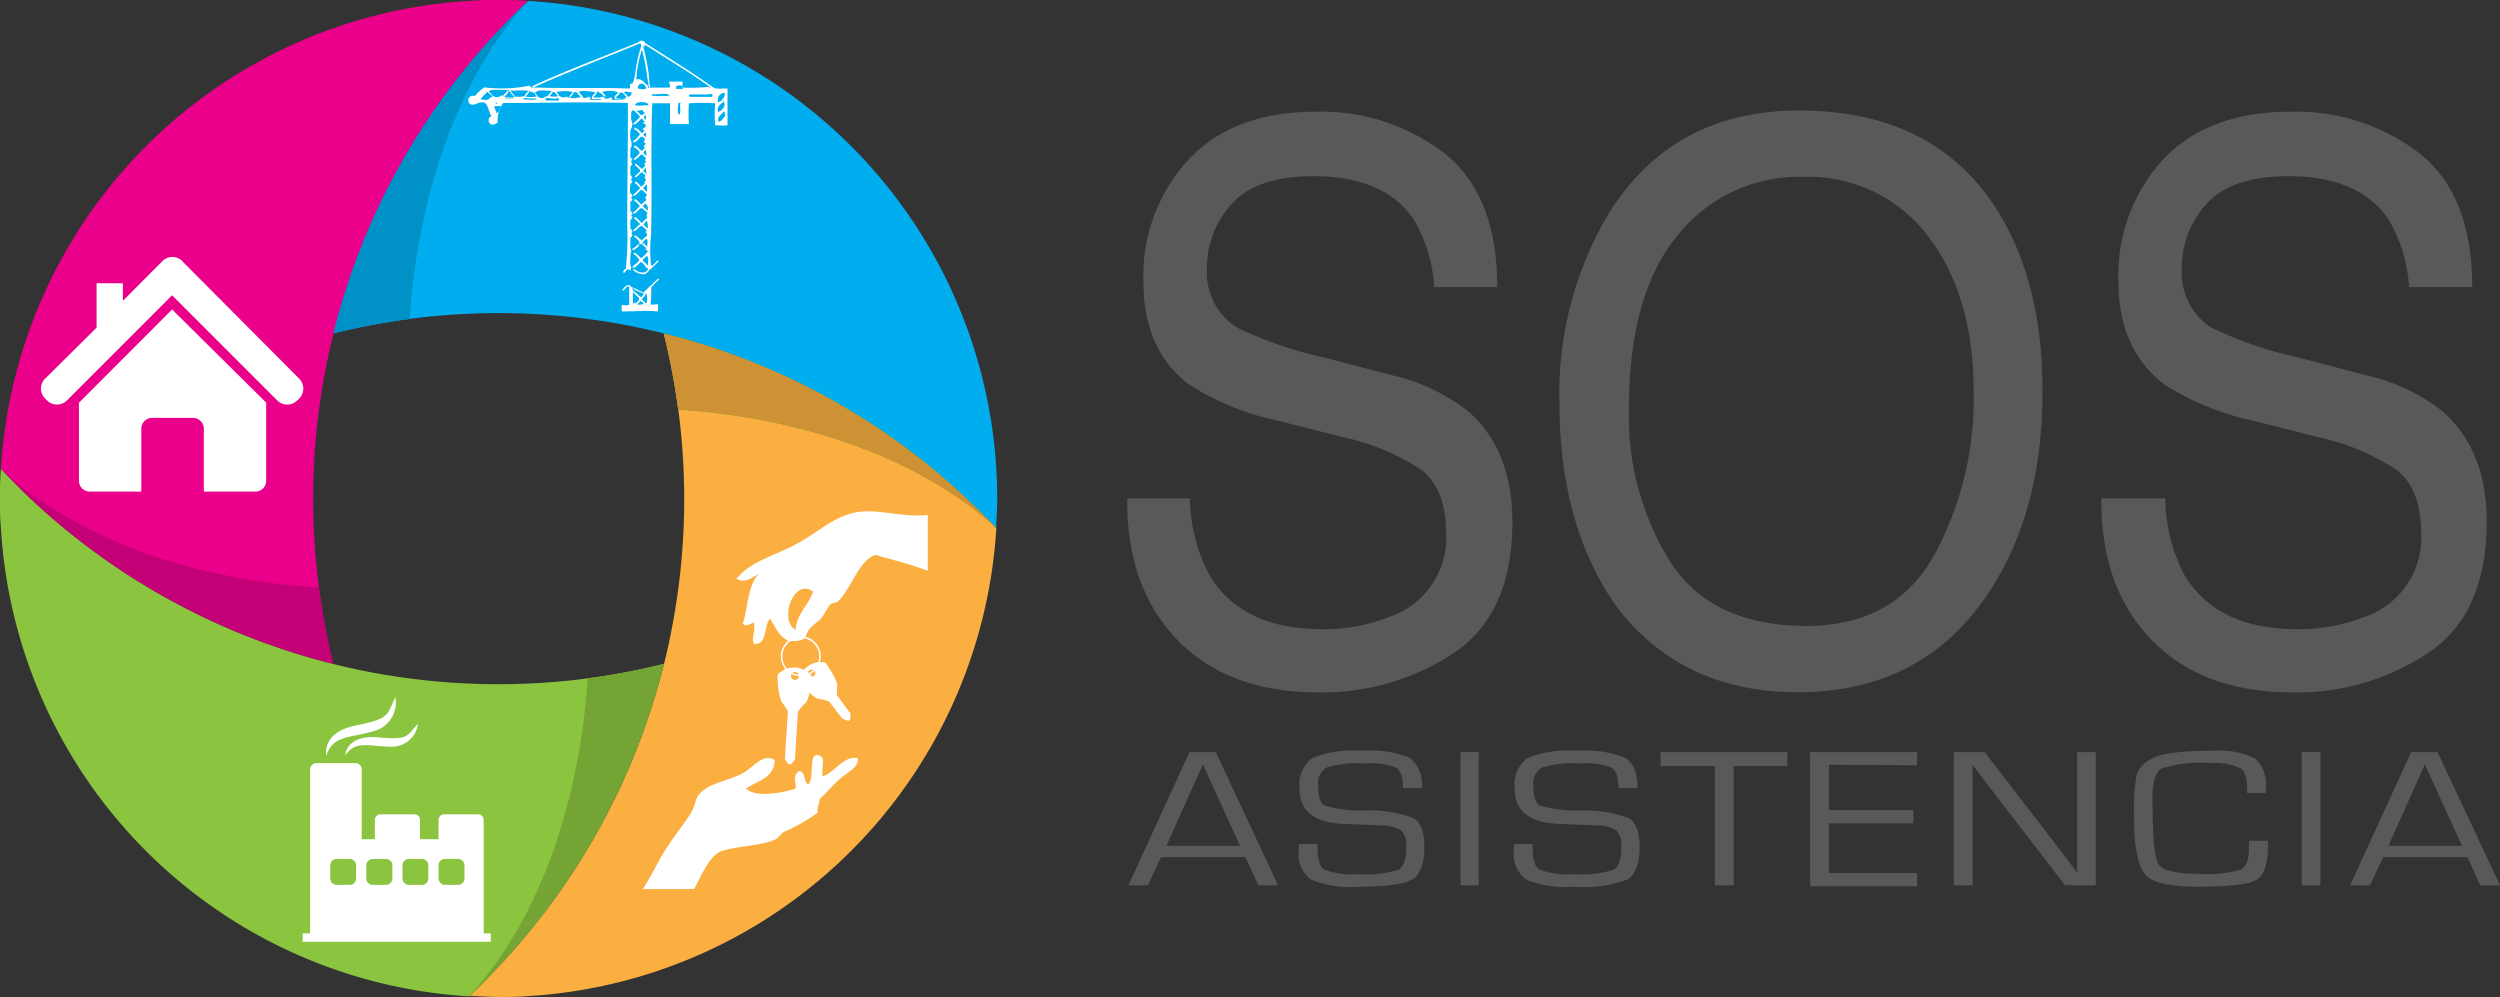 <svg xmlns="http://www.w3.org/2000/svg" width="190" height="75.79" viewBox="0 0 190 75.79"><rect x="0" y="0" width="190" height="75.79" fill="#333333" stroke="none"/><g id="Layer_2" data-name="Layer 2"><g id="Layer_1-2" data-name="Layer 1"><path d="M75.72,35.64A37.91,37.91,0,0,0,40.15.07c-.77.73-1.53,1.49-2.26,2.26a51.92,51.92,0,0,0-12.54,23A51.91,51.91,0,0,1,73.45,37.9c.78.72,1.53,1.48,2.27,2.25,0-.75.07-1.5.07-2.25S75.76,36.39,75.72,35.64Z" fill="#00adee"/><path d="M37.89,0c-.75,0-1.51,0-2.25.07A37.91,37.91,0,0,0,.07,35.64c.74.77,1.49,1.53,2.26,2.26a51.92,51.92,0,0,0,23,12.54A52,52,0,0,1,37.89,2.33C38.62,1.56,39.38.8,40.15.07,39.4,0,38.65,0,37.89,0Z" fill="#eb008b"/><path d="M37.89,52a51.89,51.89,0,0,1-12.54-1.53,51.92,51.92,0,0,1-23-12.54C1.56,37.17.81,36.41.07,35.64,0,36.39,0,37.14,0,37.9s0,1.5.07,2.25A37.91,37.91,0,0,0,35.64,75.72c.78-.73,1.53-1.49,2.25-2.26a51.84,51.84,0,0,0,12.55-23A51.91,51.91,0,0,1,37.89,52Z" fill="#8bc53f"/><path d="M73.45,37.9a51.75,51.75,0,0,0-23-12.55A51.91,51.91,0,0,1,52,37.9a51.89,51.89,0,0,1-1.53,12.54,51.84,51.84,0,0,1-12.55,23c-.72.77-1.47,1.53-2.25,2.26.74,0,1.5.07,2.25.07s1.51,0,2.26-.07A37.91,37.91,0,0,0,75.72,40.15C75,39.38,74.23,38.62,73.45,37.9Z" fill="#faaf40"/><path d="M37.89,2.33a51.92,51.92,0,0,0-12.54,23,52.62,52.62,0,0,1,5.78-1.09c.28-4.66,1.72-16.12,9-24.19C39.38.8,38.62,1.56,37.89,2.33Z" fill="#0091c7"/><path d="M73.45,37.9a51.75,51.75,0,0,0-23-12.55,52.62,52.62,0,0,1,1.09,5.78c4.66.28,16.12,1.71,24.19,9C75,39.38,74.23,38.62,73.45,37.9Z" fill="#73a434"/><path d="M37.89,2.33a51.92,51.92,0,0,0-12.54,23,52.62,52.62,0,0,1,5.78-1.09c.28-4.66,1.72-16.12,9-24.19C39.38.8,38.62,1.56,37.89,2.33Z" fill="#0091c7"/><path d="M73.45,37.9a51.75,51.75,0,0,0-23-12.55,52.62,52.62,0,0,1,1.09,5.78c4.66.28,16.12,1.71,24.19,9C75,39.38,74.23,38.62,73.45,37.9Z" fill="#ce9134"/><path d="M37.89,73.46a51.84,51.84,0,0,0,12.55-23,52.18,52.18,0,0,1-5.78,1.09c-.28,4.66-1.71,16.12-9,24.19C36.42,75,37.17,74.23,37.89,73.46Z" fill="#73a434"/><path d="M2.33,37.9a51.92,51.92,0,0,0,23,12.54,52.62,52.62,0,0,1-1.09-5.78C19.6,44.38,8.13,43,.07,35.64.81,36.41,1.56,37.17,2.33,37.9Z" fill="#c30075"/><path d="M22.74,28.78,14,20h0l-.15-.16a1.06,1.06,0,0,0-1.5,0l-.16.16h0L9.34,22.86V21.53h-2V24.9L3.43,28.78a1.06,1.06,0,0,0,0,1.51l.15.15a1.07,1.07,0,0,0,1.5,0l8-8,8,8a1.07,1.07,0,0,0,1.5,0l.16-.15A1.08,1.08,0,0,0,22.74,28.78Z" fill="#fff"/><path d="M13.08,23.52,6,30.61v5.93a.82.82,0,0,0,.81.82h3.93a.76.76,0,0,1,0-.21V32.58a.82.82,0,0,1,.81-.82h3.12a.82.82,0,0,1,.82.82v4.57a1.52,1.52,0,0,1,0,.21h3.92a.82.82,0,0,0,.82-.82V30.6Z" fill="#fff"/><path d="M23,70.94v.63H37.3v-.63h-.54V62.31a.42.42,0,0,0-.43-.42H33.76a.42.42,0,0,0-.43.42v1.47H31.92V62.31a.42.42,0,0,0-.42-.42H28.92a.42.42,0,0,0-.43.42v1.47h-1V58.52A.47.47,0,0,0,27,58H24.05a.47.47,0,0,0-.48.48V70.94Zm10.33-5.17a.49.49,0,0,1,.49-.49h1a.49.49,0,0,1,.48.49v1a.49.49,0,0,1-.48.48h-1a.49.49,0,0,1-.49-.48Zm-2.74,0a.49.49,0,0,1,.48-.49h1a.48.48,0,0,1,.48.49v1a.48.48,0,0,1-.48.48h-1a.49.49,0,0,1-.48-.48Zm-2.75,0a.49.49,0,0,1,.49-.49h1a.49.49,0,0,1,.49.49v1a.49.49,0,0,1-.49.48h-1a.49.49,0,0,1-.49-.48Zm-2.74,0a.48.48,0,0,1,.48-.49h1a.48.48,0,0,1,.48.49v1a.48.48,0,0,1-.48.48h-1a.48.48,0,0,1-.48-.48Z" fill="#fff"/><path d="M31.77,55a2,2,0,0,1-1.95,1.75c-1.75,0-2.8-.54-3.59.68,0,0,.06-1.61,2.49-1.39S30.88,55.93,31.77,55Z" fill="#fff"/><path d="M30.05,53a2.24,2.24,0,0,1-1.55,2.54c-1.91.57-3.22.32-3.69,1.9,0,0-.45-1.77,2.26-2.31S29.37,54.28,30.05,53Z" fill="#fff"/><g id="axEfcD"><path d="M49.49,21.77a8.43,8.43,0,0,1-.05,1.35c.21.08.32,0,.56,0a2.81,2.81,0,0,1,0,.55c-.91-.09-1.7,0-2.73,0a1.1,1.1,0,0,1,0-.51.86.86,0,0,0,.55,0v-1.3l0-.07,0-.07c.1.07.25.09.33.18l-.08,0,0,.07h0c0,.14.12.12.14.23l-.07,0,0,.09H48.1v.79c.12,0,.09-.1.18-.1l0,.07.09,0c0,.18.52.11.56,0l.07,0,.07,0c.15.11.16-.89,0-.65l0-.07-.09,0c0-.06-.09,0-.09-.1l.07,0,0-.07c.2-.13.31-.34.51-.46l0,.06Z" fill="#fff" fill-rule="evenodd"/><path d="M48.51,3.21a.34.34,0,0,1,.51,0L49,3.3l0,.09c-.06,0,0,.08,0,.14h-.28V3.34h-.09l0-.08Z" fill="#fff" fill-rule="evenodd"/><path d="M54.17,6.71l0-.07c.24.16.74.07,1.12.09,0,.92,0,1.78,0,2.79-.21.05-.67,0-.93,0a8.41,8.41,0,0,1,0-1.67,16.85,16.85,0,0,0-2,0,10.06,10.06,0,0,0,0,1.58c-.25,0-.93,0-1.44,0,0-.62,0-1,0-1.58-.43,0-.8,0-1.35,0-.12,3.06,0,6.89-.09,10a11.23,11.23,0,0,0,0,2.32s0,0,.09,0l0,.07.07,0a1.07,1.07,0,0,1-.28.28l0-.07-.07,0v0c-.06-.09-.23-.07-.23-.23h.09l0-.06h.09c0-.22.1-.62-.09-.7l0-.08-.07-.06c0-.1.16-.08.13-.23s-.16-.07-.18-.18l.08,0,.06-.07c0-.11.13-.65-.05-.69l0-.09-.07,0a.24.24,0,0,0,0-.42l.07-.05,0-.09c.19-.12.11-.48.05-.7l0-.08-.07,0c.06-.15.15-.26,0-.38l.07,0,0-.08a.9.9,0,0,0,0-.7h-.09l0-.08-.07-.06c.1-.1.2-.25,0-.37l.07-.06,0-.08s0-.05.09-.05V14h-.14l0-.08-.07-.06c.1-.1.2-.25,0-.37l.07-.05,0-.09c.2-.06,0-.48.09-.69,0,0,0-.05-.09-.05l0-.08-.07-.06c0-.09.13-.09.14-.18a.42.42,0,0,1-.09-.14l.07-.06,0-.08c.11-.16,0-.51,0-.75h-.09l0-.08-.07-.06c0-.1.16-.08.14-.23a.22.22,0,0,1-.14-.14l.07-.05,0-.09c.15,0,.15-.66,0-.69l-.06-.06h-.08c0-.2.26-.11.23-.32s-.21-.1-.23-.23l.08,0,.06-.06c.17,0,.1-.58,0-.69l-.06-.06-.07,0c.05-.06,0-.07,0-.14a3.36,3.36,0,0,1-.75.05V8.4l-.08,0,0,.07h-.05c0,.25-.06.62.05.79v.11l.09.08s-.11,0-.09.13,0,0,0,.1l-.07.08,0,.1h-.05c0,.25-.06.62.05.79l0,.11.07.08a.17.17,0,0,0,0,.23l-.07.08,0,.1h-.05V12h.09l0,.08.07.06c-.14.13-.14.18,0,.32l-.07.06,0,.08h-.09v.74h.09l0,.09.07.05c-.14.14-.14.19,0,.33l-.07.05,0,.09h-.09c0,.29-.08.44,0,.74,0,0,0,.05.1.05l0,.08.07.06c0,.09-.13.05-.09.18s.08,0,.09.09l-.07.06,0,.08h-.1v.79h.1l0,.09.07.05c0,.09-.13.06-.09.19s.08,0,.09.09l-.07.05,0,.09c-.2.1-.06.54-.1.79h.1l0,.08.07.06c-.08.12-.12.22,0,.32l-.07.05,0,.09h-.1v.89l.09,0a.15.15,0,0,0,0,.23l-.08.08,0,.11h0c0,.24-.06.62,0,.79l0,.1.08.08s-.05.05-.05.09l0,.07,0,.07a.72.72,0,0,1-.37-.18l0-.07,0-.07a22.39,22.39,0,0,0,.09-3.11c0-3.66.06-6.18.05-9.28-3.07-.11-6.33,0-9.47,0a2.14,2.14,0,0,0-.42,1.49c-.14.05-.22.18-.47.14s-.35-.56,0-.61c-.19-.3-.24-.75-.46-1-.51-.28-.86.35-1.25,0-.15-.33,0-.64.46-.56a2.71,2.71,0,0,1,.7-.65,10.74,10.74,0,0,0,3.48-.14l0,.08.07.06c2.54.1,5.18,0,7.47.09.11-.05,0-.33.09-.37l.07,0,.07,0s0,0,0,0c.2-.56.73-.35,1,0l.05.07.09,0c0,.13.07.12.05.23h1.62c.15-.11-.07-.39,0-.46h1v.46a15.41,15.41,0,0,0,1.95-.05Zm-5.7,0c.12.06.59.12.65,0C49,6.26,48.51,6.24,48.47,6.68Zm2.92-.13v.18h.51C52,6.4,51.53,6.48,51.39,6.55Zm-14,.65a.53.53,0,0,0,.74,0l.06.07.08,0s.09,0,.09.09l0,0,0,.05c0,.15.72.1.79,0l.06-.06V7.33a1.05,1.05,0,0,0,.5,0l0,.09.07.06v.09c.34-.05.88.11,1.07-.09h-.09l0-.09-.07-.06v0l.07,0,0-.06a.58.58,0,0,0,.65.13v.09l.06.06v.09h1V7.48l0-.08,0-.07c.14.09.52.08.6,0l.06.07.08,0a1.33,1.33,0,0,0,.79,0l.09,0,0-.07a.51.51,0,0,0,.65,0l.05.07.09,0v0l0,.07,0,.07c-.54.07,1.27.07.79,0l0-.07,0-.07v0l.07,0,0-.07a2.11,2.11,0,0,1,.23.19c.14-.06.38,0,.46-.14l.06.07.08,0v0l-.06,0,0,.09c-.19.07.22.05.42.05s.48,0,.55-.05l.06,0V7.38c.08,0,.08,0,.14,0C48,7.27,48,7.18,48,7c-.24.06-.42-.12-.52,0l-.08,0,0,.07a.18.18,0,0,0-.24,0L47,7l-.09,0a1.81,1.81,0,0,0-1.15,0h-.1V7.1c-.13,0-.11-.14-.23-.14s0,.09-.09.1L45.3,7l-.08,0c-.06,0-1.11-.2-1.21,0l-.08,0-.06.07a.17.17,0,0,0-.28,0l0-.09h-.09a3,3,0,0,0-1.12,0l-.11,0L42.16,7C42.08,7,42,7,42,7l0-.09h-.1c-.33,0-1-.12-1.16.09L40.6,7l0,.07c-.15,0-.09-.13-.24-.1s0,0-.09,0l0-.07-.09,0a6.73,6.73,0,0,0-1.21,0l-.1-.09,0,.13c-.1,0-.13,0-.19,0l0-.09h-.1a7.19,7.19,0,0,0-1.25,0l-.07,0,0,.07C37,7,37,7,37,7c-.13.21-.37.31-.46.56.2,0,.61.11.65-.09l.07,0,0-.07c.08,0,.11,0,.14-.09l.07,0Zm17.45.41c.11-.17.29-.27.23-.6-.36.06-.56.27-.51.74.14,0,.09-.13.23-.09l.07.06.08,0c-.17.21-.46.29-.38.75.21,0,.7-.45.42-.79L55,7.65Zm-5.29-.46s0,0,0,.09a6.64,6.64,0,0,0,1.35,0C50.7,7,50,7.23,49.58,7.15Zm4.27,0c-.47,0-1,0-1.39,0a.12.12,0,0,0-.09.09c.05,0,.07,0,.09.09.64,0,1,0,1.35,0,.09,0,.32.07.37-.09S53.94,7.16,53.85,7.15Zm-16,.65c-.24-.13-.18.16,0,0ZM48.28,8c.21.06.63,0,1,0C49.31,7.68,48.23,7.68,48.28,8Zm3.34.7c.18-.21,0-.51.1-.88h-.14C51.53,8,51.44,8.62,51.62,8.73Zm-13.88-.1c.2-.07.21-.35.33-.5-.1-.09-.34,0-.51-.05C37.59,8.29,37.71,8.42,37.74,8.63Zm16.9.66c.22-.07.31-.28.46-.42,0-.22,0-.31-.09-.37C54.86,8.7,54.44,8.87,54.64,9.29Z" fill="#fff" fill-rule="evenodd"/><path d="M48.58,18.27l0-.07a.29.29,0,0,0,.14,0l0,.12.11,0v.14l0,.07,0,.06a.21.21,0,0,0-.24,0l0-.06,0-.07v-.14Z" fill="#fff" fill-rule="evenodd"/><path d="M47.38,22.09a.11.11,0,0,1-.06,0,.08.08,0,0,1,0-.1.36.36,0,0,0,.1-.11c.11-.12.27-.29.48-.17a.07.07,0,0,1,0,.09.07.07,0,0,1-.09,0c-.11-.06-.18,0-.31.15a1.36,1.36,0,0,1-.12.12Z" fill="#fff"/><path d="M49.42,21.85l0,0s0,0,0-.07a3.46,3.46,0,0,1,.46-.48l.11-.11a.06.06,0,0,1,.08,0,0,0,0,0,1,0,.07l-.13.12a3.94,3.94,0,0,0-.44.47Z" fill="#fff"/><path d="M48.67,22.74h0c-.13-.12-.3-.27-.47-.44a.07.07,0,0,1,0-.09.07.07,0,0,1,.1,0c.16.16.33.32.46.43a.06.06,0,0,1,0,.09Z" fill="#fff"/><path d="M48.67,22.75a.06.06,0,0,1-.06,0,.07.07,0,0,1,0-.1.75.75,0,0,0,.31-.3.08.08,0,0,1,.1,0,.07.07,0,0,1,0,.1,1,1,0,0,1-.37.35Z" fill="#fff"/><path d="M48.91,22.31h0A6.3,6.3,0,0,1,48.2,22l-.06,0a.05.05,0,0,1,0-.08,0,0,0,0,1,.07,0l.06,0a7.18,7.18,0,0,0,.68.34.05.05,0,0,1,0,.07A.05.05,0,0,1,48.91,22.31Z" fill="#fff"/><path d="M48.67,22.84a.11.11,0,0,1-.11-.12v0a.11.11,0,0,1,.11-.12.12.12,0,0,1,.12.12v0A.12.12,0,0,1,48.67,22.84Z" fill="#fff"/><path d="M49.05,23.16a.06.06,0,0,1-.06,0,.6.6,0,0,0-.19-.2,1.41,1.41,0,0,1-.18-.17.07.07,0,0,1,0-.09.06.06,0,0,1,.09,0,1.14,1.14,0,0,0,.16.15,1,1,0,0,1,.22.23.07.07,0,0,1,0,.09Z" fill="#fff"/><path d="M48.33,23.17h0a.07.07,0,0,1,0-.1,1,1,0,0,1,.23-.26l.12-.13a.08.08,0,0,1,.1,0,.07.07,0,0,1,0,.1,1.59,1.59,0,0,1-.13.13,1.37,1.37,0,0,0-.2.23A.1.1,0,0,1,48.33,23.17Z" fill="#fff"/><path d="M54.17,6.77h0c-1.34-1-2.81-1.88-4.22-2.78l-1-.62A.07.07,0,1,1,49,3.25l1,.63c1.41.89,2.88,1.81,4.23,2.78a.07.07,0,0,1,0,.09Z" fill="#fff"/><path d="M49.56,20.27a.05.05,0,0,1,0,0,0,0,0,0,1,0-.07,4.72,4.72,0,0,0,.39-.38.05.05,0,1,1,.08.06,3.89,3.89,0,0,1-.41.4Z" fill="#fff"/><path d="M47.38,20.7a.05.05,0,0,1,0,0,.06.06,0,0,1,0-.09v0a.64.64,0,0,1,.5-.32.06.06,0,0,1,0,.12c-.17,0-.29.14-.4.28l0,0A.05.05,0,0,1,47.38,20.7Z" fill="#fff"/><path d="M48.21,6.46h0a.08.08,0,0,1-.06-.09c0-.28.1-.57.14-.85a9.69,9.69,0,0,1,.44-2,.08.08,0,0,1,.1,0s0,.06,0,.1a9.77,9.77,0,0,0-.44,2c0,.28-.09.57-.14.85A.07.07,0,0,1,48.21,6.46Z" fill="#fff"/><path d="M40.51,6.66a.08.08,0,0,1,0-.14c2.18-1,4.42-1.86,6.58-2.73l1.5-.6a.09.09,0,0,1,.09,0s0,.08,0,.09l-1.5.61c-2.16.86-4.39,1.76-6.57,2.72Z" fill="#fff"/><path d="M49.35,6.59a.06.06,0,0,1-.06-.06c0-.18-.06-.36-.08-.55a15.16,15.16,0,0,0-.49-2.43.08.08,0,0,1,.05-.09.08.08,0,0,1,.09,0A14.35,14.35,0,0,1,49.34,6c0,.19,0,.37.08.55a.06.06,0,0,1-.06.08Z" fill="#fff"/><path d="M38.22,7.38h0s0,0,0-.09a.7.7,0,0,1,.18-.2.47.47,0,0,0,.14-.18s.06-.06.09,0a.06.06,0,0,1,0,.08.49.49,0,0,1-.18.24.52.52,0,0,0-.14.16A.08.08,0,0,1,38.22,7.38Z" fill="#fff"/><path d="M39.76,7.51a.08.08,0,0,1-.08-.06.09.09,0,0,1,0-.12l.15,0a.1.1,0,0,1,.12,0,.1.1,0,0,1-.06.12l-.14.06Z" fill="#fff"/><path d="M39.91,7.43h0a.07.07,0,0,1-.06-.07A.49.49,0,0,1,40,7.09a.43.43,0,0,0,.13-.17.06.06,0,0,1,.07,0,.07.07,0,0,1,0,.08.57.57,0,0,1-.15.22.41.41,0,0,0-.14.19A.06.06,0,0,1,39.91,7.43Z" fill="#fff"/><path d="M39.29,7.51h0l-.13,0h0a.09.09,0,0,1,0-.12.09.09,0,0,1,.11,0h0l.13,0a.1.1,0,0,1,.06.12A.1.1,0,0,1,39.29,7.51Z" fill="#fff"/><path d="M41.49,7.51a.1.1,0,0,1-.09-.06.09.09,0,0,1,.06-.12l.14,0a.09.09,0,0,1,.11,0,.09.09,0,0,1-.05.12l-.14,0Z" fill="#fff"/><path d="M41.63,7.43h0a.06.06,0,0,1,0-.08.5.5,0,0,1,.17-.27.44.44,0,0,0,.12-.18.08.08,0,0,1,.09,0,.07.07,0,0,1,0,.08.56.56,0,0,1-.16.23.46.46,0,0,0-.14.21A.06.06,0,0,1,41.63,7.43Z" fill="#fff"/><path d="M42.59,7.49h0l-.07,0h0a.1.1,0,0,1-.05-.12.09.09,0,0,1,.11,0h0l.07,0a.1.1,0,0,1,0,.11A.09.09,0,0,1,42.59,7.49Z" fill="#fff"/><path d="M43.28,7.42h0a.07.07,0,0,1,0-.08.66.66,0,0,1,.15-.22A.33.33,0,0,0,43.49,7a.07.07,0,0,1,.08,0,.06.06,0,0,1,0,.08.71.71,0,0,1-.15.22.36.36,0,0,0-.13.17A.07.07,0,0,1,43.28,7.42Z" fill="#fff"/><path d="M45,7.43h0a.07.07,0,0,1,0-.09.71.71,0,0,1,.17-.21A.7.7,0,0,0,45.24,7a.07.07,0,0,1,.09,0,.07.07,0,0,1,0,.1.68.68,0,0,1-.17.21,1.07,1.07,0,0,0-.14.16A.05.05,0,0,1,45,7.43Z" fill="#fff"/><path d="M46.71,7.43h0a.07.07,0,0,1,0-.09.74.74,0,0,1,.16-.19A.63.63,0,0,0,47,7a.06.06,0,0,1,.09,0,.06.06,0,0,1,0,.08.68.68,0,0,1-.18.23.61.61,0,0,0-.13.15A.08.08,0,0,1,46.71,7.43Z" fill="#fff"/><path d="M47.78,7.55h0c-.11,0-.13,0-.13,0a.08.08,0,0,1,0-.11.1.1,0,0,1,.12,0l.09,0a.09.09,0,0,1,0,.17Z" fill="#fff"/><path d="M37.21,7.46h0l-.08,0s0,0,0,0a.05.05,0,0,1,0,0,.35.35,0,0,1,.11,0s0,0,0,.06A.07.07,0,0,1,37.21,7.46Z" fill="#fff"/><path d="M37.4,7.32a.05.05,0,0,1,0,0,.87.87,0,0,0-.13-.15A.83.83,0,0,1,37.07,7a.06.06,0,0,1,0-.07,0,0,0,0,1,.07,0,.87.87,0,0,0,.13.15.61.61,0,0,1,.15.17,0,0,0,0,1,0,.07Z" fill="#fff"/><path d="M38.42,7.5a.08.08,0,0,1-.07,0,.07.07,0,0,1,0-.09,1.63,1.63,0,0,1,.38,0,1,1,0,0,0,.35,0,.07.07,0,0,1,.08,0s0,.08,0,.09a1.29,1.29,0,0,1-.39,0,1,1,0,0,0-.34,0Z" fill="#fff"/><path d="M39.15,7.43a.06.06,0,0,1-.06,0,.51.51,0,0,0-.16-.23.58.58,0,0,1-.19-.31.05.05,0,0,1,0-.07s.06,0,.07.05a.43.43,0,0,0,.16.25.61.61,0,0,1,.19.28.05.05,0,0,1-.05.07Z" fill="#fff"/><path d="M40.33,7.48a1.65,1.65,0,0,1-.44-.05s-.06,0,0-.08a.07.07,0,0,1,.09,0,2.53,2.53,0,0,0,.73,0h.17a.06.06,0,0,1,.07.06.07.07,0,0,1-.07.08h-.5Z" fill="#fff"/><path d="M40.83,7.32h0a.58.58,0,0,1-.17-.18.26.26,0,0,0-.07-.1A.06.06,0,0,1,40.64,7l.09.12a.37.37,0,0,0,.13.15s0,0,0,.07A.05.05,0,0,1,40.83,7.32Z" fill="#fff"/><path d="M42.06,7.49a1.74,1.74,0,0,1-.45-.06s-.06,0,0-.08a.09.09,0,0,1,.09-.06,1.67,1.67,0,0,0,.83,0,.08.08,0,0,1,.08.06s0,.08-.05.08A1.63,1.63,0,0,1,42.06,7.49Z" fill="#fff"/><path d="M42.49,7.44a.09.09,0,0,1-.07-.06.41.41,0,0,0-.11-.19A.49.49,0,0,1,42.17,7a.07.07,0,0,1,0-.09.07.07,0,0,1,.08,0,.52.52,0,0,0,.12.18.51.51,0,0,1,.14.25.06.06,0,0,1-.06.08Z" fill="#fff"/><path d="M44.24,7.43a.07.07,0,0,1-.07,0A.52.52,0,0,0,44,7.23,1.2,1.2,0,0,1,43.86,7a.08.08,0,0,1,0-.1A.07.07,0,0,1,44,7a.52.52,0,0,0,.14.16.92.92,0,0,1,.17.21.07.07,0,0,1,0,.09Z" fill="#fff"/><path d="M45.47,7.53a3,3,0,0,1-.42,0A.06.06,0,0,1,45,7.45a.07.07,0,0,1,.07-.06,3.75,3.75,0,0,0,.82,0,.07.07,0,0,1,.07.06.06.06,0,0,1-.05.06A3.1,3.1,0,0,1,45.47,7.53Z" fill="#fff"/><path d="M45.94,7.37a.05.05,0,0,1,0,0,.53.53,0,0,0-.12-.14A1.07,1.07,0,0,1,45.63,7a.06.06,0,1,1,.1-.06.53.53,0,0,0,.12.14.65.65,0,0,1,.13.16.05.05,0,0,1,0,.08Z" fill="#fff"/><path d="M47.28,7.54c-.14,0-.27,0-.41,0h-.15s-.06,0,0-.07a.05.05,0,0,1,.06,0h.15a1.66,1.66,0,0,0,.77,0s.07,0,.08,0a.06.06,0,0,1,0,.08A1.4,1.4,0,0,1,47.28,7.54Z" fill="#fff"/><path d="M47.67,7.49a.06.06,0,0,1-.06-.06c0-.1-.07-.15-.15-.22A.67.67,0,0,1,47.3,7a.07.07,0,0,1,.12,0,.37.37,0,0,0,.13.15.44.44,0,0,1,.19.31.07.07,0,0,1-.06.07Z" fill="#fff"/><path d="M54.89,7.8a.07.07,0,0,1-.06,0,.09.09,0,0,1,0-.12h0l0-.05a.08.08,0,0,1,.12,0,.08.08,0,0,1,0,.12l0,.06v0Z" fill="#fff"/><path d="M48.79,9h0a.15.15,0,0,1-.14-.14.14.14,0,0,1,.14-.14h0a.14.14,0,0,1,.14.14A.14.14,0,0,1,48.79,9Z" fill="#fff"/><path d="M48.79,8.94h0a.08.08,0,0,1,0-.1,2.41,2.41,0,0,1,.4-.44h0a.08.08,0,0,1,.1,0,.07.07,0,0,1,0,.1h0a1.85,1.85,0,0,0-.38.41A.07.07,0,0,1,48.79,8.94Z" fill="#fff"/><path d="M48.24,9.44a.07.07,0,0,1-.07,0,.07.07,0,0,1,0-.11,2.79,2.79,0,0,0,.49-.48.1.1,0,0,1,.12,0,.09.09,0,0,1,0,.12,2.82,2.82,0,0,1-.53.5Z" fill="#fff"/><path d="M48.74,8.93l-.05,0a1.94,1.94,0,0,0-.23-.26,2.39,2.39,0,0,1-.22-.23.06.06,0,0,1,0-.09.06.06,0,0,1,.09,0,1.45,1.45,0,0,0,.21.22,3.32,3.32,0,0,1,.25.27.07.07,0,0,1,0,.09Z" fill="#fff"/><path d="M49.15,9.33l-.06,0-.1-.1a1.16,1.16,0,0,1-.27-.31.08.08,0,0,1,.14-.07.94.94,0,0,0,.23.26l.12.11a.09.09,0,0,1,0,.11Z" fill="#fff"/><path d="M48.74,10.29a.07.07,0,0,1-.06,0,.08.08,0,0,1,0-.1,1.5,1.5,0,0,0,.39-.37.08.08,0,0,1,.11,0,.07.07,0,0,1,0,.1,1.8,1.8,0,0,1-.42.41Z" fill="#fff"/><path d="M48.21,10.81a.08.08,0,0,1-.07,0,.07.07,0,0,1,0-.1,1.27,1.27,0,0,0,.28-.24,1,1,0,0,1,.24-.23.07.07,0,0,1,.11,0,.08.08,0,0,1,0,.1,1.45,1.45,0,0,0-.22.21,1,1,0,0,1-.33.27Z" fill="#fff"/><path d="M48.74,10.4a.14.14,0,0,1-.14-.14v0a.15.15,0,0,1,.14-.14.14.14,0,0,1,.14.14v0A.14.14,0,0,1,48.74,10.4Z" fill="#fff"/><path d="M48.74,10.29l0,0-.19-.19a.94.94,0,0,0-.33-.27.09.09,0,0,1,0-.1.08.08,0,0,1,.1,0,1.15,1.15,0,0,1,.38.31,1.49,1.49,0,0,0,.17.18.07.07,0,0,1,0,.1A.06.06,0,0,1,48.74,10.29Z" fill="#fff"/><path d="M49.23,10.74h0a1,1,0,0,1-.24-.21,1.11,1.11,0,0,0-.24-.2.06.06,0,0,1,0-.09.07.07,0,0,1,.1,0,1,1,0,0,1,.27.22,1.3,1.3,0,0,0,.22.19.08.08,0,0,1,0,.1A.06.06,0,0,1,49.23,10.74Z" fill="#fff"/><path d="M48.74,11.63h0a1.16,1.16,0,0,1-.24-.2.86.86,0,0,0-.29-.22.08.08,0,0,1,.06-.14,1,1,0,0,1,.33.26l.21.18a.07.07,0,0,1,0,.1A.09.09,0,0,1,48.74,11.63Z" fill="#fff"/><path d="M48.74,11.63a.06.06,0,0,1-.06,0,.06.06,0,0,1,0-.09,1.5,1.5,0,0,0,.24-.2,1,1,0,0,1,.24-.21.07.07,0,1,1,.08.12,1.3,1.3,0,0,0-.22.19,1,1,0,0,1-.27.22Z" fill="#fff"/><path d="M48.74,11.75a.15.15,0,0,1-.14-.15v0a.14.14,0,0,1,.14-.14.14.14,0,0,1,.14.14v0A.15.15,0,0,1,48.74,11.75Z" fill="#fff"/><path d="M49.28,12.13h0a1.13,1.13,0,0,1-.38-.3l-.17-.17a.07.07,0,0,1,.09-.11,1,1,0,0,1,.18.18.94.94,0,0,0,.34.26.08.08,0,0,1,0,.1A.05.05,0,0,1,49.28,12.13Z" fill="#fff"/><path d="M48.74,13.09a.11.11,0,0,1-.09,0,.14.14,0,0,1,0-.1.16.16,0,0,1,0-.1.14.14,0,0,1,.19,0,.14.14,0,0,1,0,.1.13.13,0,0,1,0,.1A.12.12,0,0,1,48.74,13.09Z" fill="#fff"/><path d="M48.74,13a0,0,0,0,1,0,0,.07.07,0,0,1,0-.1,3.24,3.24,0,0,1,.5-.46.07.07,0,0,1,.1,0s0,.08,0,.1a2.91,2.91,0,0,0-.47.45S48.76,13,48.74,13Z" fill="#fff"/><path d="M48.26,12.13a.07.07,0,0,1-.06,0,.06.06,0,0,1,0-.1,1.88,1.88,0,0,0,.3-.27c.06-.06.11-.12.18-.18a.08.08,0,0,1,.1,0,.07.07,0,0,1,0,.1l-.16.17a1.93,1.93,0,0,1-.34.29Z" fill="#fff"/><path d="M48.26,13.47l0,0s0-.06,0-.09l.2-.18.29-.28a.06.06,0,0,1,.09,0,.07.07,0,0,1,0,.09l-.29.27-.2.19Z" fill="#fff"/><path d="M48.74,13a0,0,0,0,1,0,0,1.45,1.45,0,0,1-.18-.17,1.88,1.88,0,0,0-.3-.27s0-.07,0-.1a.06.06,0,0,1,.09,0,2.51,2.51,0,0,1,.34.3l.16.17a.07.07,0,0,1,0,.1S48.76,13,48.74,13Z" fill="#fff"/><path d="M49.23,13.48h0a3.15,3.15,0,0,1-.38-.35L48.69,13a.07.07,0,0,1,0-.1.08.08,0,0,1,.11,0l.11.12a2.76,2.76,0,0,0,.36.33.07.07,0,0,1,0,.1A.07.07,0,0,1,49.23,13.48Z" fill="#fff"/><path d="M48.74,14.44a.15.15,0,0,1-.09,0,.16.16,0,0,1,0-.1.12.12,0,0,1,0-.1.14.14,0,0,1,.19,0,.12.12,0,0,1,0,.1.14.14,0,0,1,0,.1A.15.15,0,0,1,48.74,14.44Z" fill="#fff"/><path d="M48.74,14.37l-.05,0a.08.08,0,0,1,0-.11.67.67,0,0,0,.14-.15,1.94,1.94,0,0,1,.31-.26.07.07,0,0,1,.1,0,.07.07,0,0,1,0,.1,1.5,1.5,0,0,0-.27.24,1.21,1.21,0,0,1-.16.16S48.76,14.37,48.74,14.37Z" fill="#fff"/><path d="M48.21,14.87a.07.07,0,0,1-.06,0,.08.08,0,0,1,0-.1,2,2,0,0,0,.34-.31l.19-.19a.08.08,0,0,1,.1,0,.09.09,0,0,1,0,.1l-.19.18a1.88,1.88,0,0,1-.36.33Z" fill="#fff"/><path d="M48.74,14.37l0,0a2.18,2.18,0,0,1-.22-.21,1.18,1.18,0,0,0-.26-.24.07.07,0,0,1,0-.09.06.06,0,0,1,.09,0,1.29,1.29,0,0,1,.3.27.9.9,0,0,0,.2.19.08.08,0,0,1,0,.1A.06.06,0,0,1,48.74,14.37Z" fill="#fff"/><path d="M49.23,14.83h0a3.15,3.15,0,0,1-.38-.35l-.12-.12a.07.07,0,0,1,0-.1.08.08,0,0,1,.11,0l.11.12a3.59,3.59,0,0,0,.36.32.08.08,0,0,1,0,.11A.07.07,0,0,1,49.23,14.83Z" fill="#fff"/><path d="M48.74,15.72a.05.05,0,0,1-.05,0,.07.07,0,0,1,0-.1l.14-.15a1.58,1.58,0,0,1,.31-.27.07.07,0,0,1,.1,0,.07.07,0,0,1,0,.1,1.2,1.2,0,0,0-.27.24c-.05.05-.1.11-.16.16Z" fill="#fff"/><path d="M48.21,16.22a.07.07,0,0,1-.06,0,.08.08,0,0,1,0-.1,1.57,1.57,0,0,0,.24-.21,1.21,1.21,0,0,1,.3-.25.07.07,0,1,1,.07.12,1.13,1.13,0,0,0-.26.23,3,3,0,0,1-.27.23Z" fill="#fff"/><path d="M48.74,15.83a.14.14,0,0,1-.14-.14v0a.14.14,0,0,1,.14-.14.14.14,0,0,1,.14.14v0A.14.14,0,0,1,48.74,15.83Z" fill="#fff"/><path d="M48.74,15.71h0a1.38,1.38,0,0,1-.26-.22,1.14,1.14,0,0,0-.27-.23.07.07,0,0,1,0-.1.07.07,0,0,1,.09,0,1.05,1.05,0,0,1,.3.25,2.25,2.25,0,0,0,.24.21.07.07,0,0,1,0,.09A.06.06,0,0,1,48.74,15.71Z" fill="#fff"/><path d="M49.23,16.17h0a1.71,1.71,0,0,1-.39-.32l-.12-.11a.07.07,0,0,1,0-.1.08.08,0,0,1,.11,0l.11.11a1.31,1.31,0,0,0,.35.28.07.07,0,0,1,0,.14Z" fill="#fff"/><path d="M48.74,17.18a.15.15,0,0,1-.09,0,.16.16,0,0,1,0-.1.12.12,0,0,1,0-.1.14.14,0,0,1,.19,0,.12.12,0,0,1,0,.1.14.14,0,0,1,0,.1A.15.15,0,0,1,48.74,17.18Z" fill="#fff"/><path d="M48.74,17.12l0,0a.08.08,0,0,1,0-.11,1.67,1.67,0,0,1,.51-.48.09.09,0,0,1,.11,0,.08.08,0,0,1,0,.11,1.57,1.57,0,0,0-.46.43A.1.1,0,0,1,48.74,17.12Z" fill="#fff"/><path d="M48.21,17.56a.07.07,0,0,1-.06,0,.08.08,0,0,1,0-.1,1.17,1.17,0,0,0,.24-.21,1.48,1.48,0,0,1,.3-.25.1.1,0,0,1,.1,0,.08.08,0,0,1,0,.1,1.38,1.38,0,0,0-.26.22,1.43,1.43,0,0,1-.27.23Z" fill="#fff"/><path d="M48.74,17.11l0,0-.2-.19a2.38,2.38,0,0,0-.33-.31.07.07,0,0,1,0-.09.07.07,0,0,1,.1,0,1.88,1.88,0,0,1,.36.33l.18.18a.08.08,0,0,1,0,.1A.09.09,0,0,1,48.74,17.11Z" fill="#fff"/><path d="M49.19,17.52h0a2.82,2.82,0,0,1-.36-.33l-.09-.09a.08.08,0,0,1,0-.11.11.11,0,0,1,.11,0l.09.1a1.63,1.63,0,0,0,.34.3.08.08,0,0,1,0,.11A.05.05,0,0,1,49.19,17.52Z" fill="#fff"/><path d="M48.58,18.34l0,0-.12-.13a1.37,1.37,0,0,0-.23-.2.07.07,0,0,1,0-.1.08.08,0,0,1,.1,0,1.09,1.09,0,0,1,.26.22l.12.13a.06.06,0,0,1,0,.09A.05.05,0,0,1,48.58,18.34Z" fill="#fff"/><path d="M48.77,18.43s0,0-.05,0a.07.07,0,0,1,0-.1l0,0a1.9,1.9,0,0,1,.42-.38.08.08,0,0,1,.1,0,.08.08,0,0,1,0,.11,1.78,1.78,0,0,0-.38.35l0,0S48.79,18.43,48.77,18.43Z" fill="#fff"/><path d="M48.15,19a.08.08,0,0,1-.07,0,.07.07,0,0,1,0-.1,1.17,1.17,0,0,0,.37-.3l0,0a.07.07,0,0,1,.1,0,.06.06,0,0,1,0,.09l0,0a1.37,1.37,0,0,1-.43.33Z" fill="#fff"/><path d="M49.15,18.88h0a3.85,3.85,0,0,1-.3-.27h0a.07.07,0,0,1,0-.1.08.08,0,0,1,.1,0h0a2.23,2.23,0,0,0,.27.26.08.08,0,0,1,0,.1A.07.07,0,0,1,49.15,18.88Z" fill="#fff"/><path d="M48.7,19.8a.08.08,0,0,1-.07,0s0-.08,0-.09a1.16,1.16,0,0,0,.24-.2,1,1,0,0,1,.25-.21.08.08,0,0,1,.1,0,.07.07,0,0,1,0,.1,1.86,1.86,0,0,0-.22.19,1,1,0,0,1-.27.22Z" fill="#fff"/><path d="M48.7,19.8h0a1.1,1.1,0,0,1-.25-.23.87.87,0,0,0-.27-.24.07.07,0,0,1,0-.1.07.07,0,0,1,.09,0,1.34,1.34,0,0,1,.34.28,1.39,1.39,0,0,0,.21.21.08.08,0,0,1,0,.1A.07.07,0,0,1,48.7,19.8Z" fill="#fff"/><path d="M48.7,19.92a.14.14,0,0,1-.14-.14v-.05a.14.14,0,0,1,.28,0v.05A.14.14,0,0,1,48.7,19.92Z" fill="#fff"/><path d="M49.11,20.24a.06.06,0,0,1-.06,0,1.77,1.77,0,0,0-.39-.38s0-.06,0-.1a.09.09,0,0,1,.11,0,1.89,1.89,0,0,1,.43.41.08.08,0,0,1,0,.1Z" fill="#fff"/><path d="M48.85,20.84a1.32,1.32,0,0,1-.72-.3.06.06,0,0,1,.07-.09,1,1,0,0,0,.76.26.49.49,0,0,0,.31-.29.05.05,0,0,1,.08,0,.05.05,0,0,1,0,.07.65.65,0,0,1-.39.36Z" fill="#fff"/><path d="M48.16,20.33a.06.06,0,0,1-.06,0,.07.07,0,0,1,0-.1,3.23,3.23,0,0,0,.44-.39.3.3,0,0,0,.08-.08.08.08,0,0,1,.11,0,.07.07,0,0,1,0,.11l-.08.09a3.57,3.57,0,0,1-.46.4Z" fill="#fff"/></g><path d="M62.52,59c-.13-.47.28-1.49-.25-1.57-.9-.38-.33,1.76-.84,2.18-.4-.17-.16-1-.73-1-.52.37-.14,1-.24,1.33-.9.29-3,.72-3.76,0,.84-.61,2.14-.77,2.18-2.18-.92-.52-1.58.51-2.42,1-1.2.65-2.65.71-3.39,1.7-.24.31-.25.8-.49,1.21-.55.92-1.45,2-2.06,3s-1.07,2-1.67,2.9h3.91l.18-.36c.52-1,1.1-2.28,1.94-2.54,1.24-.39,2.79-.36,4-.85.28-.11.44-.44.73-.61a13.4,13.4,0,0,0,2.54-1.45c-.09-.46.15-.58.12-1,.51-.49,1-1.07,1.58-1.58s1.44-.85,1.33-1.57C64.08,57.44,63.46,58.7,62.52,59Z" fill="#fff" fill-rule="evenodd"/><path d="M59.73,48.59c-.59-.33-.82-1-1.21-1.57-.5.55-.15,1.95-1.21,1.93-.24-.47.11-.88,0-1.57-.05-.22-.58.41-.85,0,.4-1.25.37-2.94,1.21-3.76-.44.2-1,.77-1.7.37,1.07-1.33,2.91-1.76,4.61-2.67,1.49-.79,2.93-2.21,4.72-2.42,1.61-.2,3.2.43,5.21.24v4.24c-1.26-.48-2.63-.83-4-1.21-1.3.53-1.73,2.41-2.79,3.51-.15.16-.46.12-.61.25s-.46.78-.73,1.09-.76.55-1,1l-.06.12a.57.57,0,0,1-.06.12c-.12.65-1.4.42-1.4.42Zm.73-.73c.12-1.28,1-1.85,1.33-2.9C60.31,43.86,59.17,47.19,60.46,47.86Z" fill="#fff" fill-rule="evenodd"/><path d="M60.87,51.4a1.52,1.52,0,1,1,1.51-1.52A1.52,1.52,0,0,1,60.87,51.4Zm0-2.91a1.4,1.4,0,1,0,1.39,1.39A1.4,1.4,0,0,0,60.87,48.49Z" fill="#fff"/><path d="M60.45,50.73a1.73,1.73,0,0,0-1.35.54,6,6,0,0,0,.29,2.07,3.41,3.41,0,0,1,.49.73l-.23,3.63.27.38h.22l.27-.35.23-3.63a3.9,3.9,0,0,1,.57-.67c.33-.29.52-2,.52-2A1.76,1.76,0,0,0,60.45,50.73Zm-.05.94a.3.3,0,1,1,.32-.28A.3.3,0,0,1,60.4,51.67Z" fill="#fff" fill-rule="evenodd"/><path d="M61.33,50.69a1.61,1.61,0,0,0-.58,1.2s1.07,1.18,1.47,1.22a3.65,3.65,0,0,1,.79.2l1,1.3.46.19.16-.12,0-.46-1-1.35a3.42,3.42,0,0,1,0-.81c0-.4-.89-1.7-.89-1.7A1.64,1.64,0,0,0,61.33,50.69Zm.55.67a.28.28,0,1,1,0-.39A.27.27,0,0,1,61.88,51.36Z" fill="#fff" fill-rule="evenodd"/><path d="M90.44,37.88a12.67,12.67,0,0,0,1.46,5.79q2.44,4.15,8.61,4.15a13.34,13.34,0,0,0,5-.91,6.35,6.35,0,0,0,4.4-6.32q0-3.42-1.87-4.87a17.26,17.26,0,0,0-5.91-2.48L97.23,32a20.57,20.57,0,0,1-6.85-2.77q-3.48-2.61-3.48-7.83a13,13,0,0,1,3.42-9.26Q93.74,8.49,100,8.49a15.32,15.32,0,0,1,9.79,3.17q4,3.18,4,10.16H109a11.45,11.45,0,0,0-1.57-5.16q-2.24-3.27-7.6-3.27-4.32,0-6.21,2.1a7.13,7.13,0,0,0-1.89,4.91A4.94,4.94,0,0,0,94,24.89a29.71,29.71,0,0,0,6.63,2.28l5.12,1.34a14.67,14.67,0,0,1,5.71,2.65c2.32,1.95,3.48,4.8,3.48,8.52q0,6.95-4.44,9.94a18.05,18.05,0,0,1-10.31,3q-6.86,0-10.72-4t-3.8-10.74Z" fill="#58595b"/><path d="M151.49,15.52c2.49,3.71,3.74,8.44,3.74,14.22q0,9.36-4.28,15.58-5,7.29-14.33,7.29-8.7,0-13.67-6.38-4.42-6.15-4.43-15.56a26.73,26.73,0,0,1,3.79-14.52q4.88-7.75,14.41-7.75Q146.7,8.4,151.49,15.52ZM147,42.19a24.92,24.92,0,0,0,3-12.36q0-7.38-3.47-11.88a11.37,11.37,0,0,0-9.5-4.51,11.82,11.82,0,0,0-9.54,4.46q-3.69,4.47-3.69,13.16A20.89,20.89,0,0,0,127,42.8q3.18,4.77,10.27,4.77Q144,47.57,147,42.19Z" fill="#58595b"/><path d="M164.56,37.88A12.92,12.92,0,0,0,166,43.67q2.46,4.15,8.62,4.15a13.34,13.34,0,0,0,5-.91,6.34,6.34,0,0,0,4.39-6.32q0-3.42-1.86-4.87a17.35,17.35,0,0,0-5.91-2.48L171.36,32a20.57,20.57,0,0,1-6.85-2.77Q161,26.58,161,21.36a13,13,0,0,1,3.42-9.26q3.42-3.61,9.67-3.61a15.33,15.33,0,0,1,9.8,3.17q4,3.18,4,10.16h-4.8a11.57,11.57,0,0,0-1.57-5.16q-2.24-3.27-7.6-3.27-4.32,0-6.22,2.1a7.17,7.17,0,0,0-1.88,4.91,4.94,4.94,0,0,0,2.23,4.49,29.31,29.31,0,0,0,6.63,2.28l5.12,1.34a14.67,14.67,0,0,1,5.71,2.65c2.32,1.95,3.48,4.8,3.48,8.52q0,6.95-4.44,9.94a18,18,0,0,1-10.31,3q-6.86,0-10.73-4t-3.8-10.74Z" fill="#58595b"/><path d="M94.65,65.14H88.24l-1,2.14H85.76L90.4,57.16h2l4.73,10.12h-1.5Zm-.41-.86-2.82-6.19-2.77,6.19Z" fill="#58595b"/><path d="M108.05,59.9h-1.42c0-.81-.17-1.33-.51-1.55a5.35,5.35,0,0,0-2.4-.33,8.16,8.16,0,0,0-2.89.31,1.41,1.41,0,0,0-.65,1.41c0,.82.17,1.31.51,1.49a10.3,10.3,0,0,0,3,.37,9.42,9.42,0,0,1,3.76.59c.54.34.8,1.08.8,2.23s-.3,2.06-.92,2.42-2,.55-4.08.55a7.85,7.85,0,0,1-3.63-.55,2.41,2.41,0,0,1-.91-2.23v-.46h1.42v.26c0,.9.18,1.46.52,1.68a6.09,6.09,0,0,0,2.66.34,7.72,7.72,0,0,0,3-.34c.37-.22.56-.81.56-1.76a1.52,1.52,0,0,0-.39-1.23,3,3,0,0,0-1.6-.37l-1.49-.06-1.4-.06c-2.15-.12-3.22-1-3.22-2.67a2.52,2.52,0,0,1,.93-2.31,8.14,8.14,0,0,1,3.74-.57,8.14,8.14,0,0,1,3.7.53A2.56,2.56,0,0,1,108.05,59.9Z" fill="#58595b"/><path d="M112.38,57.16V67.28H111V57.16Z" fill="#58595b"/><path d="M124.45,59.9H123c0-.81-.17-1.33-.51-1.55a5.35,5.35,0,0,0-2.4-.33,8.23,8.23,0,0,0-2.9.31,1.41,1.41,0,0,0-.65,1.41c0,.82.17,1.31.51,1.49a10.33,10.33,0,0,0,3,.37,9.46,9.46,0,0,1,3.76.59c.53.34.8,1.08.8,2.23s-.31,2.06-.92,2.42a9.46,9.46,0,0,1-4.08.55,7.9,7.9,0,0,1-3.64-.55,2.43,2.43,0,0,1-.91-2.23v-.46h1.42v.26q0,1.35.51,1.68a6.15,6.15,0,0,0,2.67.34,7.69,7.69,0,0,0,3-.34c.37-.22.56-.81.56-1.76a1.55,1.55,0,0,0-.38-1.23,3,3,0,0,0-1.61-.37l-1.48-.06-1.41-.06c-2.15-.12-3.22-1-3.22-2.67a2.51,2.51,0,0,1,.94-2.31,8.12,8.12,0,0,1,3.74-.57,8.09,8.09,0,0,1,3.69.53Q124.45,58.13,124.45,59.9Z" fill="#58595b"/><path d="M131.76,58.22v9.06h-1.43V58.22H126.2V57.16h9.64v1.06Z" fill="#58595b"/><path d="M139,58.12v3.45h6.42v1H139v3.78h6.7v1h-8.13V57.16h8.13v1Z" fill="#58595b"/><path d="M159.28,57.16V67.28h-2.34l-5.3-6.89-.87-1.13-.43-.57-.42-.56h0v9.15h-1.43V57.16h2.34l4.63,6,1.2,1.58.61.79.59.8h0V57.16Z" fill="#58595b"/><path d="M170.94,63.9h1.42v.39q0,2.07-.87,2.58c-.6.35-2.07.52-4.44.52-2.12,0-3.47-.3-4-.91s-.86-2-.86-4.28a16.45,16.45,0,0,1,.19-3.31,2.19,2.19,0,0,1,1.11-1.21c.72-.42,2.27-.62,4.65-.62a6.1,6.1,0,0,1,3.26.6A2.69,2.69,0,0,1,172.2,60v.27h-1.42v-.31c0-.82-.17-1.34-.5-1.57A4.57,4.57,0,0,0,168,58a9.7,9.7,0,0,0-3.73.41c-.45.27-.68,1-.68,2.26,0,2.84.15,4.51.45,5s1.34.74,3.11.74a9.17,9.17,0,0,0,3.15-.32c.41-.22.62-.75.62-1.61Z" fill="#58595b"/><path d="M176.35,57.16V67.28h-1.42V57.16Z" fill="#58595b"/><path d="M187.52,65.14h-6.4l-1,2.14h-1.51l4.64-10.12h2L190,67.28h-1.5Zm-.41-.86-2.82-6.19-2.77,6.19Z" fill="#58595b"/></g></g></svg>